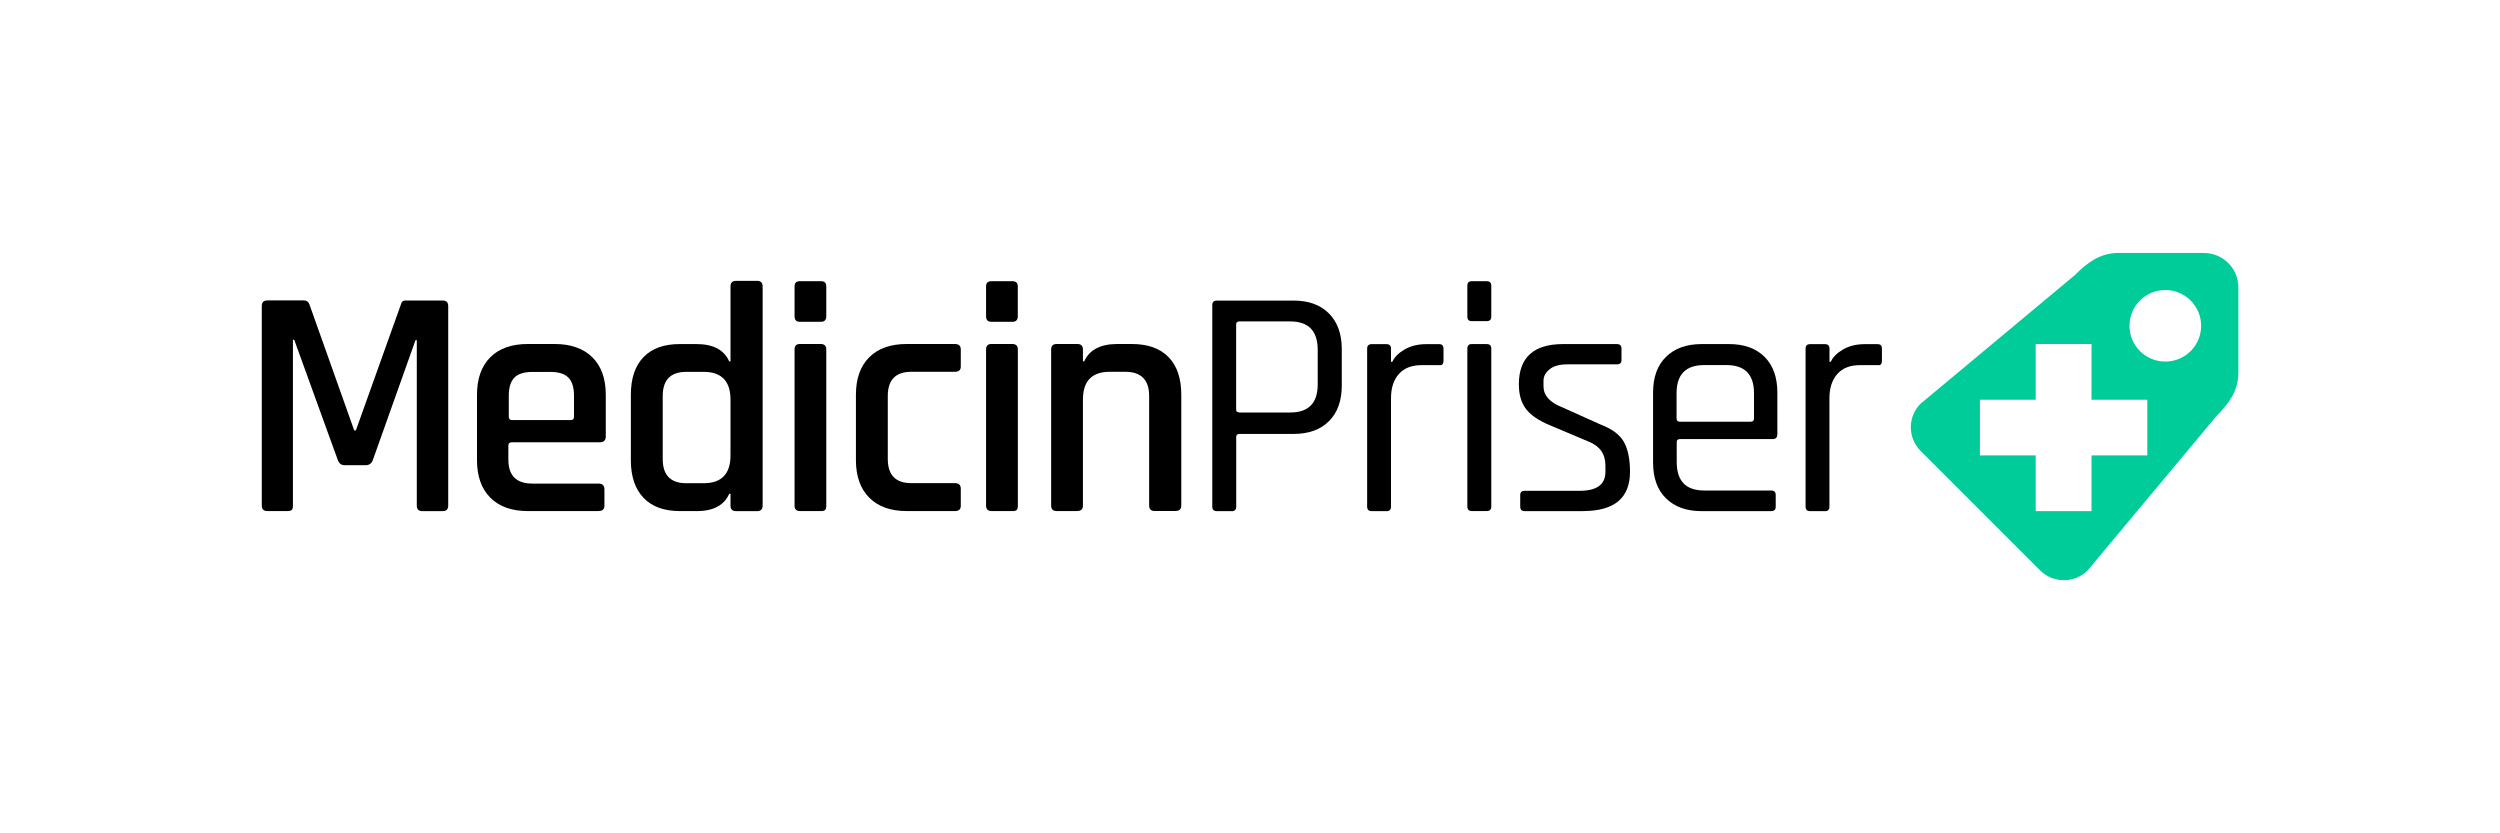 <?xml version="1.0" encoding="UTF-8"?>
<svg id="medicinpriser" xmlns="http://www.w3.org/2000/svg" viewBox="0 0 350 116.64">
  <defs>
    <style>
      .cls-1 {
        fill: #0c9;
      }
    </style>
  </defs>
  <path class="cls-1" d="M308.56,35.41h-11.96c-2.63,0-4.43,1.41-6.14,3.12l-21.58,17.99c-1.82,1.81-1.82,4.78,0,6.6l16.75,16.75c1.83,1.81,4.8,1.81,6.63,0l17.99-21.56c1.7-1.71,3.12-3.51,3.12-6.14v-11.96c0-2.64-2.16-4.79-4.8-4.79ZM300.62,63.76h-7.81v7.8h-7.81v-7.8h-7.81v-7.8h7.81v-7.8h7.81v7.8h7.81v7.8ZM303.14,50.62c-2.77,0-5.01-2.24-5.01-5.01s2.25-5.01,5.01-5.01,5.02,2.24,5.02,5.01-2.25,5.01-5.02,5.01Z"/>
  <g>
    <path d="M56.83,42.07h5.14c.52,0,.78.26.78.78v27.93c0,.52-.26.78-.78.78h-2.84c-.52,0-.78-.26-.78-.78v-23.16h-.18l-5.97,16.78c-.18.49-.52.73-1.01.73h-2.94c-.46,0-.78-.24-.96-.73l-6.1-16.83h-.18v23.2c0,.31-.05.51-.16.62-.11.11-.31.16-.62.16h-2.8c-.52,0-.78-.26-.78-.78v-27.93c0-.52.26-.78.78-.78h5.14c.34,0,.58.17.73.5l6.29,17.7h.23l6.33-17.7c.06-.34.29-.5.69-.5Z"/>
    <path d="M83.8,71.55h-9.91c-2.26,0-4.01-.63-5.25-1.88-1.24-1.25-1.86-3-1.86-5.23v-9.17c0-2.26.62-4.01,1.86-5.25,1.24-1.24,2.99-1.86,5.25-1.86h3.76c2.26,0,4.02.62,5.28,1.86,1.25,1.24,1.88,2.99,1.88,5.25v5.82c0,.55-.27.83-.83.83h-12.3c-.34,0-.51.15-.51.46v1.97c0,2.23,1.12,3.35,3.35,3.35h9.27c.55,0,.83.27.83.82v2.29c0,.49-.27.73-.83.73ZM71.69,58.81h8.21c.3,0,.46-.15.46-.46v-2.94c0-1.16-.26-2.01-.78-2.54-.52-.53-1.36-.8-2.52-.8h-2.53c-1.16,0-2,.27-2.52.8-.52.53-.78,1.38-.78,2.54v2.94c0,.3.15.46.46.46Z"/>
    <path d="M97.5,71.55h-2.34c-2.2,0-3.89-.62-5.07-1.86-1.18-1.24-1.77-2.99-1.77-5.25v-9.17c0-2.29.59-4.05,1.77-5.27,1.18-1.22,2.87-1.83,5.07-1.83h2.34c2.35,0,3.88.81,4.59,2.43h.18v-10.5c0-.52.26-.78.78-.78h2.94c.52,0,.78.26.78.78v30.68c0,.52-.26.78-.78.78h-2.94c-.52,0-.78-.26-.78-.78v-1.65h-.18c-.71,1.62-2.23,2.43-4.59,2.43ZM102.27,63.76v-7.8c0-2.6-1.25-3.9-3.76-3.9h-2.43c-2.2,0-3.3,1.13-3.3,3.39v8.81c0,2.26,1.1,3.39,3.3,3.39h2.43c2.51,0,3.76-1.3,3.76-3.9Z"/>
    <path d="M111.24,44.27v-4.17c0-.49.24-.73.73-.73h2.98c.49,0,.73.24.73.73v4.17c0,.52-.25.78-.73.78h-2.98c-.49,0-.73-.26-.73-.78ZM111.24,70.77v-21.83c0-.52.24-.78.73-.78h2.93c.52,0,.78.26.78.78v21.83c0,.31-.05.51-.16.62-.11.11-.3.16-.57.16h-2.94c-.52,0-.78-.26-.78-.78Z"/>
    <path d="M134.51,68.44v2.38c0,.49-.27.73-.82.73h-6.75c-2.26,0-4.01-.63-5.25-1.88-1.24-1.25-1.86-3-1.86-5.23v-9.17c0-2.26.62-4.01,1.86-5.25,1.24-1.24,2.99-1.86,5.25-1.86h6.75c.55,0,.82.26.82.78v2.38c0,.49-.27.73-.82.73h-6.1c-2.2,0-3.3,1.13-3.3,3.39v8.81c0,2.26,1.1,3.39,3.3,3.39h6.1c.55,0,.82.26.82.78Z"/>
    <path d="M138.05,44.27v-4.17c0-.49.24-.73.73-.73h2.98c.49,0,.73.24.73.73v4.17c0,.52-.24.78-.73.78h-2.98c-.49,0-.73-.26-.73-.78ZM138.05,70.77v-21.83c0-.52.24-.78.73-.78h2.94c.52,0,.78.26.78.78v21.83c0,.31-.05.51-.16.62-.11.11-.3.16-.57.16h-2.94c-.52,0-.78-.26-.78-.78Z"/>
    <path d="M150.83,71.55h-2.89c-.52,0-.78-.26-.78-.78v-21.83c0-.52.26-.78.78-.78h2.89c.52,0,.78.26.78.78v1.65h.18c.73-1.62,2.28-2.43,4.64-2.43h2.02c2.23,0,3.95.61,5.14,1.83,1.19,1.22,1.79,2.98,1.79,5.27v15.5c0,.52-.28.78-.83.78h-2.89c-.52,0-.78-.26-.78-.78v-15.32c0-2.26-1.12-3.39-3.35-3.39h-2.16c-2.51,0-3.76,1.3-3.76,3.9v14.81c0,.52-.26.78-.78.78Z"/>
    <path d="M172.42,71.56h-2.06c-.43,0-.64-.21-.64-.64v-28.2c0-.43.21-.64.64-.64h10.74c2.11,0,3.76.6,4.96,1.81,1.19,1.21,1.79,2.87,1.79,4.98v5.09c0,2.14-.6,3.81-1.79,5-1.19,1.19-2.84,1.79-4.96,1.79h-7.57c-.3,0-.46.14-.46.41v9.77c0,.43-.21.64-.64.64ZM173.52,57.75h7.11c2.57,0,3.85-1.32,3.85-3.94v-4.82c0-2.66-1.28-3.99-3.85-3.99h-7.11c-.3,0-.46.14-.46.41v11.92c0,.27.15.41.46.41Z"/>
    <path d="M194.1,71.56h-2.06c-.43,0-.64-.21-.64-.64v-22.1c0-.43.21-.64.64-.64h2.06c.43,0,.64.21.64.64v1.83h.19c.3-.67.89-1.25,1.74-1.74.85-.49,1.87-.73,3.03-.73h1.79c.4,0,.6.21.6.64v1.7c0,.21-.05.37-.14.48-.09.11-.25.15-.46.12h-2.48c-1.38,0-2.43.41-3.17,1.24-.73.82-1.1,1.96-1.1,3.39v15.18c0,.43-.21.64-.64.64Z"/>
    <path d="M205.43,44.32v-4.31c0-.43.2-.64.6-.64h2.11c.43,0,.64.21.64.64v4.31c0,.43-.21.64-.64.64h-2.11c-.4,0-.6-.21-.6-.64ZM205.43,70.91v-22.1c0-.43.2-.64.6-.64h2.11c.43,0,.64.21.64.64v22.1c0,.43-.21.64-.64.64h-2.07c-.43,0-.64-.21-.64-.64Z"/>
    <path d="M221.64,71.56h-8.17c-.43,0-.64-.21-.64-.64v-1.61c0-.4.21-.6.64-.6h7.71c2.39,0,3.58-.89,3.58-2.66v-.87c0-1.62-.78-2.73-2.34-3.35l-5.42-2.29c-1.56-.64-2.68-1.4-3.35-2.27-.67-.87-1.01-2.02-1.01-3.46,0-3.76,2.07-5.64,6.2-5.64h7.53c.43,0,.64.21.64.64v1.6c0,.4-.22.6-.64.6h-6.93c-1.1,0-1.94.23-2.5.69-.57.46-.85.99-.85,1.6v.78c0,1.28.87,2.26,2.62,2.94l5.41,2.43c1.59.61,2.67,1.42,3.23,2.43.56,1.01.85,2.4.85,4.17,0,3.67-2.19,5.5-6.56,5.5Z"/>
    <path d="M247.95,71.56h-9.73c-2.11,0-3.77-.6-4.98-1.79-1.21-1.19-1.81-2.86-1.81-5v-9.81c0-2.14.6-3.81,1.81-5,1.21-1.19,2.87-1.79,4.98-1.79h3.86c2.11,0,3.76.6,4.96,1.79,1.19,1.19,1.79,2.86,1.79,5v5.82c0,.46-.22.69-.64.69h-12.99c-.3,0-.46.14-.46.41v2.8c0,2.66,1.28,3.99,3.86,3.99h9.36c.43,0,.64.21.64.64v1.65c0,.4-.22.6-.64.6ZM235.19,59.04h9.91c.31,0,.46-.15.46-.46v-3.53c0-2.63-1.28-3.94-3.86-3.94h-3.12c-2.57,0-3.86,1.31-3.86,3.94v3.53c0,.31.15.46.46.46Z"/>
    <path d="M255.49,71.56h-2.07c-.43,0-.64-.21-.64-.64v-22.1c0-.43.21-.64.64-.64h2.07c.43,0,.64.21.64.64v1.83h.18c.3-.67.89-1.25,1.74-1.74.85-.49,1.86-.73,3.03-.73h1.79c.4,0,.6.21.6.64v1.7c0,.21-.05.37-.14.48-.09.11-.25.15-.46.12h-2.48c-1.38,0-2.43.41-3.17,1.24-.73.83-1.1,1.96-1.1,3.39v15.18c0,.43-.22.64-.64.64Z"/>
  </g>
</svg>